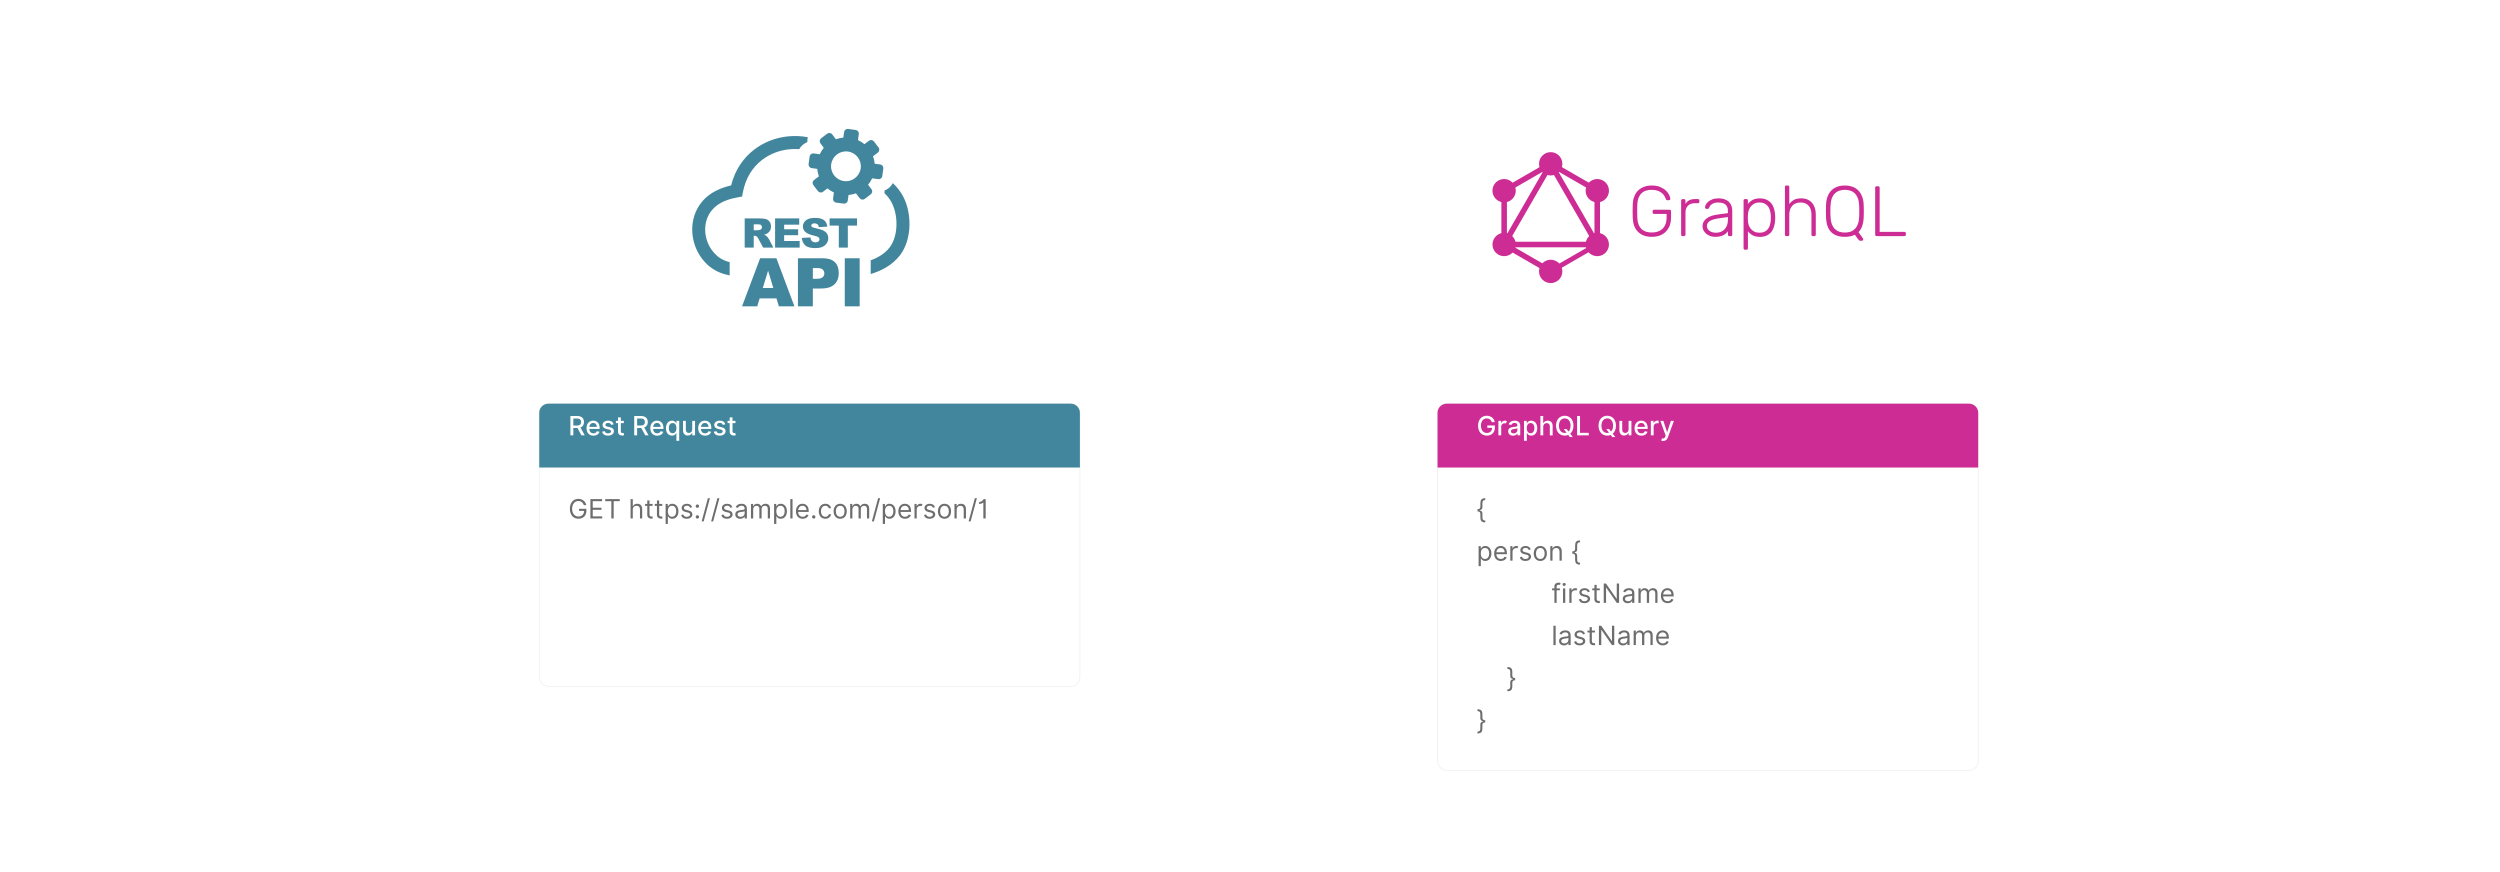 <?xml version="1.0" encoding="UTF-8"?>
<svg id="Layer_1" data-name="Layer 1" xmlns="http://www.w3.org/2000/svg" xmlns:xlink="http://www.w3.org/1999/xlink" viewBox="0 0 860 300">
  <defs>
    <filter id="drop-shadow-1" x="155.088" y="108.536" width="246.72" height="157.92" filterUnits="userSpaceOnUse">
      <feOffset dx="3" dy="3"/>
      <feGaussianBlur result="blur" stdDeviation="10"/>
      <feFlood flood-color="#636363" flood-opacity=".1"/>
      <feComposite in2="blur" operator="in"/>
      <feComposite in="SourceGraphic"/>
    </filter>
    <filter id="drop-shadow-2" x="182.504" y="135.868" width="185.98" height="21.957" filterUnits="userSpaceOnUse">
      <feOffset dx="3" dy="3"/>
      <feGaussianBlur result="blur-2" stdDeviation="10"/>
      <feFlood flood-color="#636363" flood-opacity=".1"/>
      <feComposite in2="blur-2" operator="in"/>
      <feComposite in="SourceGraphic"/>
    </filter>
    <filter id="drop-shadow-3" x="464.208" y="108.536" width="246.72" height="186.72" filterUnits="userSpaceOnUse">
      <feOffset dx="3" dy="3"/>
      <feGaussianBlur result="blur-3" stdDeviation="10"/>
      <feFlood flood-color="#636363" flood-opacity=".1"/>
      <feComposite in2="blur-3" operator="in"/>
      <feComposite in="SourceGraphic"/>
    </filter>
    <filter id="drop-shadow-4" x="491.517" y="135.868" width="185.98" height="21.957" filterUnits="userSpaceOnUse">
      <feOffset dx="3" dy="3"/>
      <feGaussianBlur result="blur-4" stdDeviation="10"/>
      <feFlood flood-color="#636363" flood-opacity=".1"/>
      <feComposite in2="blur-4" operator="in"/>
      <feComposite in="SourceGraphic"/>
    </filter>
  </defs>
  <rect y="0" width="860" height="300" fill="#fff"/>
  <g>
    <g>
      <rect x="182.504" y="135.868" width="185.98" height="97.244" rx="3.139" ry="3.139" fill="#fff" filter="url(#drop-shadow-1)" stroke="#ededed" stroke-miterlimit="10" stroke-width=".25"/>
      <path d="M185.643,135.868h179.702c1.732,0,3.139,1.407,3.139,3.139v18.818h-185.98v-18.818c0-1.732,1.407-3.139,3.139-3.139Z" fill="#42869d" filter="url(#drop-shadow-2)"/>
      <g>
        <path d="M196.222,143.106h2.372c1.544,0,2.305.861,2.305,2.086,0,.894-.406,1.573-1.222,1.876l1.476,2.694h-1.145l-1.352-2.519h-1.431v2.519h-1.004v-6.656ZM198.5,146.379c.979,0,1.388-.435,1.388-1.187,0-.754-.409-1.225-1.4-1.225h-1.262v2.411h1.274Z" fill="#fff"/>
        <path d="M201.759,147.299c0-1.534.917-2.594,2.308-2.594,1.131,0,2.21.705,2.21,2.51v.344h-3.549c.026.962.585,1.502,1.417,1.502.553,0,.976-.24,1.15-.712l.92.166c-.221.812-.991,1.349-2.08,1.349-1.472,0-2.376-1.014-2.376-2.564ZM205.324,146.831c-.003-.764-.497-1.323-1.251-1.323-.79,0-1.304.614-1.343,1.323h2.594Z" fill="#fff"/>
        <path d="M210.22,146.145c-.114-.335-.394-.67-.998-.67-.553,0-.969.273-.965.656-.004.338.233.523.783.653l.793.183c.916.211,1.364.646,1.364,1.352,0,.903-.835,1.544-2.041,1.544-1.121,0-1.855-.497-2.018-1.382l.939-.143c.117.491.491.741,1.073.741.637,0,1.05-.303,1.05-.69,0-.311-.225-.526-.705-.634l-.846-.185c-.935-.208-1.365-.68-1.365-1.389,0-.884.8-1.478,1.928-1.478,1.079,0,1.687.507,1.889,1.284l-.881.156Z" fill="#fff"/>
        <path d="M214.594,145.551h-1.023v2.746c0,.562.282.666.598.666.156,0,.276-.029.342-.042l.175.803c-.113.042-.321.101-.63.103-.768.017-1.46-.422-1.456-1.329v-2.947h-.731v-.78h.731v-1.196h.972v1.196h1.023v.78Z" fill="#fff"/>
        <path d="M218.169,143.106h2.372c1.544,0,2.305.861,2.305,2.086,0,.894-.406,1.573-1.222,1.876l1.476,2.694h-1.145l-1.352-2.519h-1.431v2.519h-1.004v-6.656ZM220.447,146.379c.979,0,1.388-.435,1.388-1.187,0-.754-.409-1.225-1.4-1.225h-1.262v2.411h1.274Z" fill="#fff"/>
        <path d="M223.707,147.299c0-1.534.917-2.594,2.308-2.594,1.131,0,2.21.705,2.21,2.51v.344h-3.549c.026.962.585,1.502,1.417,1.502.553,0,.976-.24,1.15-.712l.92.166c-.221.812-.991,1.349-2.08,1.349-1.472,0-2.376-1.014-2.376-2.564ZM227.273,146.831c-.003-.764-.497-1.323-1.251-1.323-.79,0-1.304.614-1.343,1.323h2.594Z" fill="#fff"/>
        <path d="M232.677,151.635v-2.649h-.059c-.175.318-.532.875-1.442.875-1.209,0-2.087-.969-2.087-2.584,0-1.619.891-2.571,2.097-2.571.926,0,1.261.565,1.433.874h.082v-.809h.948v6.864h-.972ZM231.394,145.531c-.881,0-1.323.744-1.323,1.735,0,1.001.455,1.765,1.323,1.765.835,0,1.303-.715,1.303-1.765,0-1.044-.455-1.735-1.303-1.735Z" fill="#fff"/>
        <path d="M238.117,144.77h.976v4.992h-.956v-.865h-.052c-.231.533-.741.93-1.492.93-.958,0-1.638-.644-1.638-1.882v-3.175h.972v3.059c0,.679.416,1.114,1.018,1.114.546,0,1.177-.403,1.173-1.251v-2.922Z" fill="#fff"/>
        <path d="M240.171,147.299c0-1.534.917-2.594,2.308-2.594,1.131,0,2.21.705,2.21,2.51v.344h-3.549c.026.962.585,1.502,1.417,1.502.553,0,.976-.24,1.15-.712l.92.166c-.221.812-.991,1.349-2.08,1.349-1.472,0-2.376-1.014-2.376-2.564ZM243.736,146.831c-.003-.764-.497-1.323-1.251-1.323-.79,0-1.304.614-1.343,1.323h2.594Z" fill="#fff"/>
        <path d="M248.632,146.145c-.114-.335-.394-.67-.998-.67-.553,0-.969.273-.965.656-.004.338.233.523.783.653l.793.183c.916.211,1.364.646,1.364,1.352,0,.903-.835,1.544-2.041,1.544-1.121,0-1.855-.497-2.018-1.382l.939-.143c.117.491.491.741,1.073.741.637,0,1.05-.303,1.05-.69,0-.311-.225-.526-.705-.634l-.846-.185c-.935-.208-1.365-.68-1.365-1.389,0-.884.8-1.478,1.928-1.478,1.079,0,1.687.507,1.889,1.284l-.881.156Z" fill="#fff"/>
        <path d="M253.006,145.551h-1.023v2.746c0,.562.282.666.598.666.156,0,.276-.029.342-.042l.175.803c-.113.042-.321.101-.63.103-.768.017-1.46-.422-1.456-1.329v-2.947h-.731v-.78h.731v-1.196h.972v1.196h1.023v.78Z" fill="#fff"/>
      </g>
      <g>
        <path d="M198.948,172.357c-1.183,0-2.132.936-2.132,2.665,0,1.73.949,2.665,2.184,2.665,1.128,0,1.915-.754,1.938-1.95h-1.755v-.715h2.535v.715c0,1.648-1.132,2.704-2.718,2.704-1.768,0-2.964-1.312-2.964-3.419s1.206-3.419,2.912-3.419c1.404,0,2.483.884,2.731,2.171h-.832c-.283-.874-.936-1.417-1.898-1.417Z" fill="#6d6d6d"/>
        <path d="M203.095,171.694h4.018v.715h-3.211v2.25h3.003v.715h-3.003v2.262h3.263v.715h-4.069v-6.656Z" fill="#6d6d6d"/>
        <path d="M208.205,171.694h4.992v.715h-2.094v5.941h-.806v-5.941h-2.093v-.715Z" fill="#6d6d6d"/>
        <path d="M217.681,178.351h-.767v-6.656h.767v2.444h.065c.234-.517.683-.845,1.469-.845,1.02,0,1.703.601,1.703,1.885v3.172h-.767v-3.12c0-.793-.435-1.248-1.157-1.248-.758,0-1.313.494-1.313,1.365v3.003Z" fill="#6d6d6d"/>
        <path d="M224.493,174.009h-1.066v2.912c0,.65.325.754.663.754.169,0,.273-.026.338-.039l.156.69c-.103.039-.286.091-.572.091-.649,0-1.352-.416-1.352-1.287v-3.12h-.754v-.65h.754v-1.195h.767v1.195h1.066v.65Z" fill="#6d6d6d"/>
        <path d="M227.821,174.009h-1.066v2.912c0,.65.325.754.663.754.169,0,.273-.026.338-.039l.156.69c-.103.039-.286.091-.572.091-.649,0-1.352-.416-1.352-1.287v-3.12h-.754v-.65h.754v-1.195h.767v1.195h1.066v.65Z" fill="#6d6d6d"/>
        <path d="M228.978,173.358h.741v.793h.091c.169-.26.468-.857,1.443-.857,1.261,0,2.132,1.001,2.132,2.574,0,1.586-.871,2.587-2.119,2.587-.962,0-1.287-.599-1.456-.871h-.065v2.639h-.767v-6.864ZM231.162,177.766c.963,0,1.456-.845,1.456-1.911,0-1.053-.48-1.872-1.456-1.872-.935,0-1.43.754-1.43,1.872,0,1.131.507,1.911,1.43,1.911Z" fill="#6d6d6d"/>
        <path d="M237.402,174.672c-.133-.345-.409-.715-1.079-.715-.61,0-1.065.311-1.065.74,0,.384.267.582.857.729l.741.182c.891.218,1.326.657,1.326,1.353,0,.861-.79,1.495-1.95,1.495-1.02,0-1.719-.452-1.897-1.3l.728-.183c.137.536.53.807,1.157.807.715,0,1.17-.352,1.17-.78,0-.345-.237-.585-.741-.702l-.832-.195c-.916-.214-1.326-.676-1.326-1.365,0-.845.78-1.442,1.833-1.442.988,0,1.528.475,1.769,1.183l-.69.195Z" fill="#6d6d6d"/>
        <path d="M239.314,174.112c0-.321.264-.585.585-.585.322,0,.585.264.585.585,0,.322-.263.585-.585.585-.321,0-.585-.263-.585-.585ZM239.314,177.817c0-.321.264-.585.585-.585.322,0,.585.264.585.585,0,.322-.263.586-.585.586-.321,0-.585-.264-.585-.586Z" fill="#6d6d6d"/>
        <path d="M242.069,179.352h-.702l2.146-7.969h.701l-2.144,7.969Z" fill="#6d6d6d"/>
        <path d="M245.333,179.352h-.702l2.146-7.969h.701l-2.144,7.969Z" fill="#6d6d6d"/>
        <path d="M251.234,174.672c-.133-.345-.409-.715-1.079-.715-.61,0-1.065.311-1.065.74,0,.384.267.582.857.729l.741.182c.891.218,1.326.657,1.326,1.353,0,.861-.79,1.495-1.95,1.495-1.02,0-1.719-.452-1.897-1.3l.728-.183c.137.536.53.807,1.157.807.715,0,1.17-.352,1.17-.78,0-.345-.237-.585-.741-.702l-.832-.195c-.916-.214-1.326-.676-1.326-1.365,0-.845.78-1.442,1.833-1.442.988,0,1.528.475,1.769,1.183l-.69.195Z" fill="#6d6d6d"/>
        <path d="M252.938,176.934c0-1.144,1.011-1.349,1.938-1.469.91-.117,1.287-.085,1.287-.455v-.026c0-.64-.348-1.014-1.054-1.014-.731,0-1.131.39-1.3.754l-.728-.26c.39-.91,1.248-1.17,2.002-1.17.637,0,1.846.182,1.846,1.768v3.289h-.767v-.676h-.039c-.156.325-.611.793-1.482.793-.949,0-1.703-.559-1.703-1.534ZM256.162,176.544v-.702c-.13.156-1.001.247-1.326.286-.598.078-1.131.26-1.131.845,0,.533.441.807,1.053.807.91,0,1.404-.611,1.404-1.235Z" fill="#6d6d6d"/>
        <path d="M258.333,173.358h.741v.78h.065c.208-.533.69-.845,1.339-.845.657,0,1.093.311,1.34.845h.052c.257-.517.78-.845,1.495-.845.891,0,1.52.542,1.52,1.716v3.341h-.767v-3.341c0-.738-.468-1.027-1.014-1.027-.702,0-1.105.475-1.105,1.118v3.25h-.78v-3.419c0-.568-.406-.949-.988-.949-.598,0-1.131.517-1.131,1.248v3.12h-.767v-4.992Z" fill="#6d6d6d"/>
        <path d="M266.289,173.358h.741v.793h.091c.169-.26.468-.857,1.443-.857,1.261,0,2.132,1.001,2.132,2.574,0,1.586-.871,2.587-2.119,2.587-.962,0-1.287-.599-1.456-.871h-.065v2.639h-.767v-6.864ZM268.473,177.766c.963,0,1.456-.845,1.456-1.911,0-1.053-.48-1.872-1.456-1.872-.935,0-1.43.754-1.43,1.872,0,1.131.507,1.911,1.43,1.911Z" fill="#6d6d6d"/>
        <path d="M272.633,178.351h-.767v-6.656h.767v6.656Z" fill="#6d6d6d"/>
        <path d="M273.803,175.894c0-1.534.897-2.6,2.249-2.6,1.04,0,2.146.637,2.146,2.496v.325h-3.624c.036,1.068.656,1.65,1.557,1.65.602,0,1.054-.26,1.248-.78l.741.208c-.234.755-.975,1.262-1.989,1.262-1.442,0-2.327-1.027-2.327-2.562ZM277.417,175.452c0-.846-.533-1.47-1.365-1.47-.877,0-1.427.692-1.478,1.47h2.844Z" fill="#6d6d6d"/>
        <path d="M279.341,177.817c0-.321.264-.585.585-.585.322,0,.585.264.585.585,0,.322-.263.586-.585.586-.321,0-.585-.264-.585-.586Z" fill="#6d6d6d"/>
        <path d="M281.654,175.881c0-1.522.897-2.587,2.249-2.587,1.054,0,1.847.624,1.977,1.56h-.768c-.116-.455-.519-.871-1.195-.871-.897,0-1.495.741-1.495,1.872,0,1.157.585,1.911,1.495,1.911.598,0,1.053-.325,1.195-.871h.768c-.13.885-.858,1.56-1.963,1.56-1.404,0-2.263-1.079-2.263-2.574Z" fill="#6d6d6d"/>
        <path d="M286.764,175.881c0-1.56.91-2.587,2.263-2.587,1.352,0,2.262,1.026,2.262,2.587,0,1.547-.91,2.574-2.262,2.574-1.353,0-2.263-1.027-2.263-2.574ZM290.522,175.881c0-1.001-.469-1.898-1.495-1.898-1.027,0-1.495.897-1.495,1.898s.468,1.885,1.495,1.885c1.026,0,1.495-.884,1.495-1.885Z" fill="#6d6d6d"/>
        <path d="M292.458,173.358h.741v.78h.065c.208-.533.69-.845,1.339-.845.657,0,1.093.311,1.34.845h.052c.257-.517.78-.845,1.495-.845.891,0,1.52.542,1.52,1.716v3.341h-.767v-3.341c0-.738-.468-1.027-1.014-1.027-.702,0-1.105.475-1.105,1.118v3.25h-.78v-3.419c0-.568-.406-.949-.988-.949-.598,0-1.131.517-1.131,1.248v3.12h-.767v-4.992Z" fill="#6d6d6d"/>
        <path d="M300.622,179.352h-.702l2.146-7.969h.701l-2.144,7.969Z" fill="#6d6d6d"/>
        <path d="M303.677,173.358h.741v.793h.091c.169-.26.468-.857,1.443-.857,1.261,0,2.132,1.001,2.132,2.574,0,1.586-.871,2.587-2.119,2.587-.962,0-1.287-.599-1.456-.871h-.065v2.639h-.767v-6.864ZM305.86,177.766c.962,0,1.456-.845,1.456-1.911,0-1.053-.48-1.872-1.456-1.872-.935,0-1.43.754-1.43,1.872,0,1.131.507,1.911,1.43,1.911Z" fill="#6d6d6d"/>
        <path d="M309.019,175.894c0-1.534.897-2.6,2.249-2.6,1.04,0,2.146.637,2.146,2.496v.325h-3.624c.036,1.068.656,1.65,1.557,1.65.602,0,1.054-.26,1.248-.78l.741.208c-.234.755-.975,1.262-1.989,1.262-1.442,0-2.327-1.027-2.327-2.562ZM312.634,175.452c0-.846-.533-1.47-1.365-1.47-.877,0-1.427.692-1.478,1.47h2.844Z" fill="#6d6d6d"/>
        <path d="M314.584,173.358h.741v.754h.052c.179-.493.695-.832,1.3-.832.276,0,.481.072.638.183l-.261.649c-.107-.055-.25-.091-.441-.091-.729,0-1.262.497-1.262,1.17v3.159h-.767v-4.992Z" fill="#6d6d6d"/>
        <path d="M320.94,174.672c-.133-.345-.409-.715-1.079-.715-.61,0-1.065.311-1.065.74,0,.384.267.582.857.729l.741.182c.891.218,1.326.657,1.326,1.353,0,.861-.79,1.495-1.95,1.495-1.02,0-1.719-.452-1.897-1.3l.728-.183c.137.536.53.807,1.157.807.715,0,1.17-.352,1.17-.78,0-.345-.237-.585-.741-.702l-.832-.195c-.916-.214-1.326-.676-1.326-1.365,0-.845.78-1.442,1.833-1.442.988,0,1.528.475,1.769,1.183l-.69.195Z" fill="#6d6d6d"/>
        <path d="M322.644,175.881c0-1.56.91-2.587,2.263-2.587,1.352,0,2.262,1.026,2.262,2.587,0,1.547-.91,2.574-2.262,2.574-1.353,0-2.263-1.027-2.263-2.574ZM326.401,175.881c0-1.001-.469-1.898-1.495-1.898-1.027,0-1.495.897-1.495,1.898s.468,1.885,1.495,1.885c1.026,0,1.495-.884,1.495-1.885Z" fill="#6d6d6d"/>
        <path d="M329.104,178.351h-.767v-4.992h.741v.78h.065c.234-.507.702-.845,1.456-.845,1.011,0,1.69.61,1.69,1.885v3.172h-.768v-3.12c0-.783-.432-1.248-1.144-1.248-.734,0-1.274.494-1.274,1.365v3.003Z" fill="#6d6d6d"/>
        <path d="M333.902,179.352h-.702l2.146-7.969h.701l-2.144,7.969Z" fill="#6d6d6d"/>
        <path d="M339.076,178.351h-.807v-5.486h-.052c-.094.183-.64.494-1.404.494v-.676c1.027,0,1.505-.92,1.548-.988h.715v6.656Z" fill="#6d6d6d"/>
      </g>
    </g>
    <g>
      <rect x="491.517" y="135.868" width="185.98" height="126.173" rx="3.139" ry="3.139" fill="#fff" filter="url(#drop-shadow-3)" stroke="#ededed" stroke-miterlimit="10" stroke-width=".25"/>
      <path d="M494.656,135.868h179.702c1.732,0,3.139,1.407,3.139,3.139v18.818h-185.98v-18.818c0-1.732,1.407-3.139,3.139-3.139Z" fill="#ce2c95" filter="url(#drop-shadow-4)"/>
      <g>
        <path d="M511.44,143.932c-1.128,0-1.989.888-1.989,2.499,0,1.619.855,2.506,2.028,2.506,1.065,0,1.774-.679,1.797-1.751h-1.645v-.829h2.616v.757c0,1.681-1.153,2.74-2.769,2.74-1.804,0-3.026-1.31-3.026-3.416,0-2.126,1.258-3.422,2.981-3.422,1.437,0,2.545.896,2.769,2.193h-1.03c-.251-.79-.849-1.277-1.732-1.277Z" fill="#fff"/>
        <path d="M515.443,144.77h.94v.793h.052c.182-.536.676-.868,1.268-.868.273,0,.487.071.653.183l-.312.812c-.116-.059-.263-.098-.451-.098-.673,0-1.177.471-1.177,1.121v3.049h-.972v-4.992Z" fill="#fff"/>
        <path d="M518.81,148.352c0-1.134.969-1.381,1.915-1.491.896-.104,1.261-.098,1.261-.452v-.022c0-.565-.322-.894-.949-.894-.653,0-1.018.341-1.16.695l-.913-.208c.325-.91,1.157-1.274,2.061-1.274.793,0,1.937.289,1.937,1.742v3.315h-.948v-.683h-.039c-.185.374-.65.793-1.476.793-.949,0-1.688-.54-1.688-1.522ZM521.988,147.962v-.644c-.14.14-.887.225-1.202.267-.562.074-1.024.26-1.024.78,0,.48.397.728.946.728.81,0,1.28-.539,1.28-1.131Z" fill="#fff"/>
        <path d="M524.254,144.77h.949v.809h.081c.172-.309.507-.874,1.434-.874,1.205,0,2.096.952,2.096,2.571,0,1.615-.877,2.584-2.086,2.584-.91,0-1.268-.557-1.443-.875h-.059v2.649h-.972v-6.864ZM526.51,149.031c.867,0,1.322-.764,1.322-1.765,0-.991-.441-1.735-1.322-1.735-.849,0-1.304.691-1.304,1.735,0,1.05.468,1.765,1.304,1.765Z" fill="#fff"/>
        <path d="M530.874,149.763h-.972v-6.656h.959v2.477h.061c.234-.54.702-.878,1.478-.878,1.027,0,1.71.638,1.71,1.882v3.176h-.972v-3.059c0-.731-.4-1.157-1.069-1.157-.692,0-1.196.455-1.196,1.252v2.964Z" fill="#fff"/>
        <path d="M540.159,149.19l.897,1.17h-1.027l-.568-.737c-.357.152-.758.231-1.187.231-1.73,0-3-1.294-3-3.419,0-2.129,1.27-3.419,3-3.419,1.723,0,2.997,1.29,2.997,3.419,0,1.225-.423,2.174-1.112,2.756ZM538.925,147.605l.64.835c.442-.416.712-1.095.712-2.005,0-1.622-.857-2.503-2.002-2.503-1.147,0-2.002.881-2.002,2.503,0,1.621.855,2.502,2.002,2.502.215,0,.419-.029.607-.091l-.945-1.241h.988Z" fill="#fff"/>
        <path d="M542.523,143.106h1.004v5.791h3.017v.865h-4.021v-6.656Z" fill="#fff"/>
        <path d="M554.781,149.19l.897,1.17h-1.027l-.568-.737c-.357.152-.758.231-1.187.231-1.73,0-3-1.294-3-3.419,0-2.129,1.27-3.419,3-3.419,1.723,0,2.997,1.29,2.997,3.419,0,1.225-.423,2.174-1.112,2.756ZM553.547,147.605l.64.835c.442-.416.712-1.095.712-2.005,0-1.622-.857-2.503-2.002-2.503-1.147,0-2.002.881-2.002,2.503,0,1.621.855,2.502,2.002,2.502.215,0,.419-.029.607-.091l-.945-1.241h.988Z" fill="#fff"/>
        <path d="M560.229,144.77h.976v4.992h-.956v-.865h-.052c-.231.533-.741.93-1.492.93-.958,0-1.638-.644-1.638-1.882v-3.175h.972v3.059c0,.679.416,1.114,1.018,1.114.546,0,1.177-.403,1.173-1.251v-2.922Z" fill="#fff"/>
        <path d="M562.282,147.299c0-1.534.917-2.594,2.308-2.594,1.131,0,2.21.705,2.21,2.51v.344h-3.549c.026.962.585,1.502,1.417,1.502.553,0,.976-.24,1.15-.712l.92.166c-.221.812-.991,1.349-2.08,1.349-1.472,0-2.376-1.014-2.376-2.564ZM565.848,146.831c-.003-.764-.497-1.323-1.251-1.323-.79,0-1.304.614-1.343,1.323h2.594Z" fill="#fff"/>
        <path d="M567.882,144.77h.94v.793h.052c.182-.536.683-.868,1.268-.868.123,0,.315.01.413.023v.929c-.078-.022-.306-.059-.508-.059-.689,0-1.192.472-1.192,1.125v3.049h-.972v-4.992Z" fill="#fff"/>
        <path d="M571.483,151.589l.233-.806c.537.143.885.088,1.128-.562l.144-.394-1.827-5.057h1.04l1.265,3.874h.052l1.265-3.874h1.043l-2.08,5.72c-.282.777-.806,1.213-1.612,1.213-.302,0-.546-.065-.649-.114Z" fill="#fff"/>
      </g>
      <g>
        <path d="M509.249,177.961v-1.04c0-.712-.251-.988-.976-.988v-.78c.725,0,.976-.276.976-.987v-1.04c0-1.196.416-1.742,1.69-1.742v.637c-.754,0-.988.345-.988,1.105v1.3c0,.529-.165.923-.909,1.069v.098c.744.145.909.539.909,1.069v1.3c0,.761.234,1.105.988,1.105v.638c-1.273,0-1.69-.546-1.69-1.742Z" fill="#6d6d6d"/>
        <path d="M508.638,187.879h.741v.793h.091c.169-.26.468-.857,1.443-.857,1.261,0,2.132,1.001,2.132,2.574,0,1.586-.871,2.587-2.119,2.587-.962,0-1.287-.599-1.456-.871h-.065v2.639h-.767v-6.864ZM510.821,192.286c.962,0,1.456-.845,1.456-1.911,0-1.053-.48-1.872-1.456-1.872-.935,0-1.43.754-1.43,1.872,0,1.131.507,1.911,1.43,1.911Z" fill="#6d6d6d"/>
        <path d="M513.981,190.414c0-1.534.897-2.6,2.249-2.6,1.04,0,2.146.637,2.146,2.496v.325h-3.624c.036,1.068.656,1.65,1.557,1.65.602,0,1.054-.26,1.248-.78l.741.208c-.234.755-.975,1.262-1.989,1.262-1.442,0-2.327-1.027-2.327-2.562ZM517.595,189.973c0-.846-.533-1.47-1.365-1.47-.877,0-1.427.692-1.478,1.47h2.844Z" fill="#6d6d6d"/>
        <path d="M519.545,187.879h.741v.754h.052c.179-.493.695-.832,1.3-.832.276,0,.481.072.638.183l-.261.649c-.107-.055-.25-.091-.441-.091-.729,0-1.262.497-1.262,1.17v3.159h-.767v-4.992Z" fill="#6d6d6d"/>
        <path d="M525.901,189.192c-.133-.345-.409-.715-1.079-.715-.61,0-1.065.311-1.065.74,0,.384.267.582.857.729l.741.182c.891.218,1.326.657,1.326,1.353,0,.861-.79,1.495-1.95,1.495-1.02,0-1.719-.452-1.897-1.3l.728-.183c.137.536.53.807,1.157.807.715,0,1.17-.352,1.17-.78,0-.345-.237-.585-.741-.702l-.832-.195c-.916-.214-1.326-.676-1.326-1.365,0-.845.78-1.442,1.833-1.442.988,0,1.528.475,1.769,1.183l-.69.195Z" fill="#6d6d6d"/>
        <path d="M527.605,190.401c0-1.56.91-2.587,2.263-2.587,1.352,0,2.262,1.026,2.262,2.587,0,1.547-.91,2.574-2.262,2.574-1.353,0-2.263-1.027-2.263-2.574ZM531.362,190.401c0-1.001-.469-1.898-1.495-1.898-1.027,0-1.495.897-1.495,1.898s.468,1.885,1.495,1.885c1.026,0,1.495-.884,1.495-1.885Z" fill="#6d6d6d"/>
        <path d="M534.065,192.871h-.767v-4.992h.741v.78h.065c.234-.507.702-.845,1.456-.845,1.011,0,1.69.61,1.69,1.885v3.172h-.768v-3.12c0-.783-.432-1.248-1.144-1.248-.734,0-1.274.494-1.274,1.365v3.003Z" fill="#6d6d6d"/>
        <path d="M541.84,192.481v-1.04c0-.712-.251-.988-.976-.988v-.78c.725,0,.976-.276.976-.987v-1.04c0-1.196.416-1.742,1.69-1.742v.637c-.754,0-.988.345-.988,1.105v1.3c0,.529-.165.923-.909,1.069v.098c.744.145.909.539.909,1.069v1.3c0,.761.234,1.105.988,1.105v.638c-1.273,0-1.69-.546-1.69-1.742Z" fill="#6d6d6d"/>
        <path d="M536.601,203.049h-1.118v4.343h-.767v-4.343h-.806v-.649h.806v-.69c0-.857.69-1.287,1.404-1.287.377,0,.61.078.728.13l-.221.663c-.078-.025-.208-.078-.429-.078-.508,0-.716.261-.716.755v.507h1.118v.649Z" fill="#6d6d6d"/>
        <path d="M537.523,201.047c0-.286.247-.519.546-.519s.546.233.546.519-.247.52-.546.52-.546-.234-.546-.52ZM537.68,202.399h.767v4.992h-.767v-4.992Z" fill="#6d6d6d"/>
        <path d="M539.851,202.399h.741v.754h.052c.179-.494.695-.832,1.3-.832.276,0,.481.071.637.182l-.26.65c-.107-.056-.25-.091-.441-.091-.729,0-1.262.497-1.262,1.17v3.159h-.767v-4.992Z" fill="#6d6d6d"/>
        <path d="M546.208,203.712c-.133-.344-.409-.715-1.079-.715-.61,0-1.065.312-1.065.741,0,.384.267.582.857.728l.741.183c.891.218,1.326.656,1.326,1.352,0,.861-.79,1.495-1.95,1.495-1.02,0-1.719-.451-1.897-1.3l.728-.182c.137.536.53.806,1.157.806.715,0,1.17-.351,1.17-.78,0-.345-.237-.585-.741-.702l-.832-.194c-.916-.215-1.326-.677-1.326-1.365,0-.845.78-1.443,1.833-1.443.988,0,1.528.475,1.769,1.184l-.69.194Z" fill="#6d6d6d"/>
        <path d="M550.315,203.049h-1.066v2.912c0,.65.325.755.663.755.169,0,.273-.026.338-.039l.156.689c-.103.039-.286.091-.572.091-.649,0-1.352-.416-1.352-1.287v-3.12h-.754v-.649h.754v-1.196h.767v1.196h1.066v.649Z" fill="#6d6d6d"/>
        <path d="M556.959,207.392h-.779l-3.628-5.227h-.065v5.227h-.807v-6.656h.78l3.641,5.239h.065v-5.239h.793v6.656Z" fill="#6d6d6d"/>
        <path d="M558.232,205.975c0-1.145,1.011-1.349,1.938-1.47.91-.116,1.287-.084,1.287-.455v-.025c0-.641-.348-1.015-1.054-1.015-.731,0-1.131.391-1.3.755l-.728-.261c.39-.91,1.248-1.17,2.002-1.17.637,0,1.846.183,1.846,1.769v3.289h-.767v-.676h-.039c-.156.324-.611.793-1.482.793-.949,0-1.703-.56-1.703-1.534ZM561.457,205.584v-.702c-.13.156-1.001.247-1.326.286-.598.078-1.131.261-1.131.846,0,.532.441.806,1.053.806.91,0,1.404-.611,1.404-1.235Z" fill="#6d6d6d"/>
        <path d="M563.628,202.399h.741v.78h.065c.208-.533.69-.846,1.339-.846.657,0,1.093.312,1.34.846h.052c.257-.518.78-.846,1.495-.846.891,0,1.52.543,1.52,1.716v3.342h-.767v-3.342c0-.737-.468-1.026-1.014-1.026-.702,0-1.105.475-1.105,1.118v3.25h-.78v-3.419c0-.569-.406-.949-.988-.949-.598,0-1.131.517-1.131,1.248v3.12h-.767v-4.992Z" fill="#6d6d6d"/>
        <path d="M571.35,204.935c0-1.534.897-2.601,2.249-2.601,1.04,0,2.146.638,2.146,2.496v.325h-3.624c.036,1.069.656,1.651,1.557,1.651.602,0,1.054-.261,1.248-.78l.741.208c-.234.754-.975,1.261-1.989,1.261-1.442,0-2.327-1.026-2.327-2.561ZM574.964,204.492c0-.845-.533-1.469-1.365-1.469-.877,0-1.427.692-1.478,1.469h2.844Z" fill="#6d6d6d"/>
        <path d="M535.144,221.912h-.767v-6.656h.767v6.656Z" fill="#6d6d6d"/>
        <path d="M536.314,220.495c0-1.145,1.011-1.349,1.938-1.47.91-.116,1.287-.084,1.287-.455v-.025c0-.641-.348-1.015-1.054-1.015-.731,0-1.131.391-1.3.755l-.728-.261c.39-.91,1.248-1.17,2.002-1.17.637,0,1.846.183,1.846,1.769v3.289h-.767v-.676h-.039c-.156.324-.611.793-1.482.793-.949,0-1.703-.56-1.703-1.534ZM539.539,220.105v-.702c-.13.156-1.001.247-1.326.286-.598.078-1.131.261-1.131.846,0,.532.441.806,1.053.806.91,0,1.404-.611,1.404-1.235Z" fill="#6d6d6d"/>
        <path d="M544.557,218.232c-.133-.344-.409-.715-1.079-.715-.61,0-1.065.312-1.065.741,0,.384.267.582.857.728l.741.183c.891.218,1.326.656,1.326,1.352,0,.861-.79,1.495-1.95,1.495-1.02,0-1.719-.451-1.897-1.3l.728-.182c.137.536.53.806,1.157.806.715,0,1.17-.351,1.17-.78,0-.345-.237-.585-.741-.702l-.832-.194c-.916-.215-1.326-.677-1.326-1.365,0-.845.78-1.443,1.833-1.443.988,0,1.528.475,1.769,1.184l-.69.194Z" fill="#6d6d6d"/>
        <path d="M548.665,217.569h-1.066v2.912c0,.65.325.755.663.755.169,0,.273-.026.338-.039l.156.689c-.103.039-.286.091-.572.091-.649,0-1.352-.416-1.352-1.287v-3.12h-.754v-.649h.754v-1.196h.767v1.196h1.066v.649Z" fill="#6d6d6d"/>
        <path d="M555.308,221.912h-.78l-3.627-5.227h-.065v5.227h-.807v-6.656h.78l3.641,5.239h.065v-5.239h.793v6.656Z" fill="#6d6d6d"/>
        <path d="M556.582,220.495c0-1.145,1.011-1.349,1.938-1.47.91-.116,1.287-.084,1.287-.455v-.025c0-.641-.348-1.015-1.054-1.015-.731,0-1.131.391-1.3.755l-.728-.261c.39-.91,1.248-1.17,2.002-1.17.637,0,1.846.183,1.846,1.769v3.289h-.767v-.676h-.039c-.156.324-.611.793-1.482.793-.949,0-1.703-.56-1.703-1.534ZM559.807,220.105v-.702c-.13.156-1.001.247-1.326.286-.598.078-1.131.261-1.131.846,0,.532.441.806,1.053.806.91,0,1.404-.611,1.404-1.235Z" fill="#6d6d6d"/>
        <path d="M561.977,216.92h.741v.78h.065c.208-.533.69-.846,1.339-.846.657,0,1.093.312,1.34.846h.052c.257-.518.78-.846,1.495-.846.891,0,1.52.543,1.52,1.716v3.342h-.767v-3.342c0-.737-.468-1.026-1.014-1.026-.702,0-1.105.475-1.105,1.118v3.25h-.78v-3.419c0-.569-.406-.949-.988-.949-.598,0-1.131.517-1.131,1.248v3.12h-.767v-4.992Z" fill="#6d6d6d"/>
        <path d="M569.698,219.455c0-1.534.897-2.601,2.249-2.601,1.04,0,2.146.638,2.146,2.496v.325h-3.624c.036,1.069.656,1.651,1.557,1.651.602,0,1.053-.261,1.248-.78l.741.208c-.234.754-.975,1.261-1.989,1.261-1.443,0-2.327-1.026-2.327-2.561ZM573.312,219.013c0-.845-.533-1.469-1.365-1.469-.877,0-1.427.692-1.478,1.469h2.844Z" fill="#6d6d6d"/>
        <path d="M520.233,231.206v1.04c0,.711.25.987.976.987v.78c-.726,0-.976.276-.976.988v1.04c0,1.196-.416,1.742-1.69,1.742v-.638c.755,0,.988-.344.988-1.105v-1.3c0-.53.166-.924.91-1.069v-.098c-.744-.146-.91-.54-.91-1.069v-1.3c0-.761-.233-1.105-.988-1.105v-.637c1.274,0,1.69.546,1.69,1.742Z" fill="#6d6d6d"/>
        <path d="M509.938,245.727v1.04c0,.711.25.987.976.987v.78c-.726,0-.976.276-.976.988v1.04c0,1.196-.416,1.742-1.69,1.742v-.638c.754,0,.987-.344.987-1.105v-1.3c0-.53.166-.924.91-1.069v-.098c-.744-.146-.91-.54-.91-1.069v-1.3c0-.761-.233-1.105-.987-1.105v-.637c1.273,0,1.69.546,1.69,1.742Z" fill="#6d6d6d"/>
      </g>
    </g>
    <path d="M300.65,48.667l1.575,2.074c.414.547.31,1.332-.237,1.746l-1.673,1.271c.304.809.499,1.673.578,2.555l1.904.262c.681.091,1.156.724,1.065,1.405l-.353,2.585c-.091.681-.724,1.162-1.405,1.065l-2.08-.286c-.371.809-.846,1.551-1.405,2.214l1.168,1.533c.414.547.304,1.332-.243,1.746l-2.074,1.575c-.547.414-1.332.304-1.746-.237l-1.271-1.673c-.815.304-1.673.499-2.561.578l-.262,1.904c-.091.681-.724,1.156-1.405,1.065l-2.585-.353c-.681-.091-1.156-.724-1.065-1.405l.286-2.08c-.803-.371-1.551-.846-2.214-1.399l-1.533,1.162c-.547.414-1.332.31-1.746-.237l-1.575-2.074c-.414-.547-.31-1.332.237-1.746l1.673-1.271c-.304-.815-.499-1.673-.578-2.555l-1.904-.262c-.681-.091-1.162-.724-1.065-1.405l.353-2.585c.097-.681.724-1.156,1.405-1.065l2.08.286c.371-.803.846-1.551,1.399-2.214l-1.162-1.533c-.414-.541-.31-1.326.237-1.74l2.074-1.575c.547-.414,1.332-.31,1.746.237l1.271,1.673c.809-.304,1.673-.499,2.555-.578l.262-1.904c.091-.681.724-1.162,1.405-1.071l2.585.353c.681.091,1.162.724,1.065,1.405l-.286,2.08c.809.371,1.551.846,2.22,1.405l1.533-1.162c.547-.42,1.332-.316,1.752.231h0ZM256.17,85.172v-10.037h5.171c.961,0,1.691.079,2.196.249.505.164.919.468,1.223.912.31.45.468.992.468,1.63,0,.554-.122,1.04-.359,1.442-.237.408-.566.736-.979.986-.262.158-.627.292-1.089.395.371.128.639.243.803.371.116.085.28.262.493.529.213.268.359.481.432.627l1.509,2.902h-3.504l-1.655-3.06c-.213-.395-.395-.657-.56-.773-.225-.152-.481-.231-.76-.231h-.274v4.064h-3.115v-.006ZM267.108,102.649h-5.791l-.833,2.725h-5.219l6.223-16.54h5.596l6.199,16.54h-5.353l-.821-2.725h0ZM266.025,99.066l-1.807-5.949-1.813,5.949h3.619ZM274.486,88.834h8.504c1.855,0,3.242.438,4.161,1.32.919.882,1.381,2.141,1.381,3.765,0,1.673-.505,2.981-1.509,3.924-1.004.943-2.543,1.411-4.605,1.411h-2.804v6.12h-5.128v-16.54h0ZM279.615,95.903h1.259c.992,0,1.691-.17,2.093-.517.402-.341.602-.785.602-1.314,0-.517-.176-.961-.523-1.32s-1.004-.541-1.965-.541h-1.466v3.692h0ZM290.601,88.834h5.128v16.54h-5.128v-16.54h0ZM259.285,79.21h1.308c.14,0,.414-.049.821-.14.207-.043.377-.146.505-.316.134-.17.195-.365.195-.584,0-.322-.103-.578-.31-.748-.207-.176-.59-.262-1.156-.262h-1.363v2.05h0ZM266.633,75.135h8.303v2.141h-5.189v1.6h4.812v2.044h-4.812v1.977h5.341v2.269h-8.456v-10.031h0ZM275.825,81.85l2.944-.182c.061.481.195.84.389,1.089.322.402.779.608,1.369.608.438,0,.785-.103,1.022-.31s.359-.45.359-.724c0-.262-.116-.493-.341-.7-.225-.207-.754-.395-1.588-.584-1.357-.304-2.324-.712-2.908-1.217s-.876-1.15-.876-1.934c0-.517.152-1.004.45-1.46s.748-.821,1.351-1.083,1.423-.389,2.47-.389c1.284,0,2.257.237,2.932.718.669.481,1.071,1.235,1.198,2.281l-2.914.176c-.079-.456-.243-.791-.487-.992-.249-.207-.596-.31-1.028-.31-.359,0-.633.079-.815.231-.182.152-.274.341-.274.56,0,.158.079.298.225.432.146.128.487.256,1.034.371,1.357.292,2.33.59,2.914.888.584.298,1.016.669,1.278,1.113.268.438.402.937.402,1.484,0,.645-.176,1.235-.535,1.776-.353.541-.852.955-1.49,1.235-.639.28-1.442.42-2.415.42-1.703,0-2.889-.329-3.546-.986-.657-.669-1.028-1.502-1.119-2.512h0ZM285.381,75.135h9.435v2.482h-3.163v7.555h-3.102v-7.555h-3.169v-2.482h0ZM274.943,51.313c-1.113-.085-2.239-.073-3.352.036-3.425.329-6.752,1.575-9.502,3.711-3.182,2.464-5.596,6.15-6.527,11.035l-.292,1.527-1.521.268c-1.49.262-2.823.621-3.99,1.077-1.131.438-2.141.979-3.023,1.618-.706.511-1.314,1.083-1.831,1.703-1.6,1.916-2.342,4.319-2.324,6.752.018,2.47.821,4.964,2.305,7.014.554.76,1.192,1.46,1.922,2.068.742.614,1.575,1.125,2.512,1.509.529.219,1.095.402,1.685.547v4.556c-1.217-.219-2.336-.547-3.382-.979-1.381-.572-2.604-1.308-3.68-2.208-1.022-.852-1.916-1.819-2.677-2.871-2.026-2.798-3.121-6.217-3.145-9.623-.024-3.443,1.046-6.868,3.358-9.642.748-.9,1.63-1.728,2.64-2.458,1.174-.852,2.518-1.569,4.039-2.159,1.046-.408,2.166-.748,3.346-1.022,1.338-5.317,4.191-9.411,7.859-12.251,3.431-2.658,7.561-4.21,11.813-4.617,2.232-.213,4.495-.116,6.71.298-.049.201-.091.402-.116.608l-.006.036c-.043.347-.061.694-.043,1.046-.468.182-.906.432-1.302.736l-.018.012c-.59.444-1.089,1.016-1.46,1.673h0ZM307.128,62.993c.341.31.669.633.992.979.651.7,1.265,1.49,1.843,2.372,1.947,2.993,2.944,6.989,2.902,10.901-.043,3.838-1.077,7.659-3.194,10.469-1.381,1.831-3.151,3.328-5.274,4.514-1.454.815-3.09,1.49-4.873,2.038v-4.714c.961-.359,1.855-.76,2.677-1.217,1.6-.894,2.908-1.983,3.887-3.291,1.521-2.026,2.269-4.891,2.299-7.829.036-3.084-.718-6.181-2.184-8.431-.42-.651-.882-1.235-1.369-1.758-.189-.201-.377-.389-.572-.572.03-.304.043-.614.024-.925.468-.182.906-.432,1.302-.736l.018-.012c.627-.481,1.15-1.089,1.521-1.788h0ZM291.702,52.128c2.804.383,4.763,2.969,4.38,5.773-.383,2.804-2.969,4.769-5.773,4.386-2.804-.383-4.769-2.969-4.38-5.773.389-2.804,2.969-4.769,5.773-4.386h0Z" fill="#42869d" fill-rule="evenodd"/>
    <g>
      <path d="M568.231,65.292c-.734,0-1.404.098-2.01.293-.588.18-1.102.483-1.545.909-.425.408-.768.94-1.03,1.594-.245.653-.384,1.434-.417,2.341-.051,1.471-.051,2.943,0,4.414.033.915.172,1.695.417,2.341.262.654.605,1.193,1.03,1.619.441.408.956.711,1.545.909.606.18,1.276.27,2.01.27.722,0,1.391-.098,2.01-.293.619-.213,1.15-.522,1.594-.928.459-.425.82-.965,1.082-1.619.262-.654.392-1.422.392-2.305v-1.25h-4.272c-.36,0-.54-.184-.54-.551v-.344c0-.367.18-.551.54-.551h5.246c.367,0,.551.184.551.551v2.158c0,.982-.147,1.882-.441,2.699-.294.801-.727,1.497-1.3,2.087-.555.588-1.251,1.045-2.087,1.373-.826.31-1.758.465-2.795.465-1.063,0-1.995-.155-2.795-.465-.801-.327-1.48-.777-2.035-1.349-.54-.572-.957-1.25-1.25-2.035-.278-.801-.433-1.684-.465-2.649-.033-.734-.05-1.511-.05-2.33,0-.826.017-1.603.05-2.33.033-.964.196-1.839.49-2.624.294-.801.711-1.488,1.25-2.06.555-.572,1.234-1.013,2.035-1.325.801-.327,1.725-.49,2.77-.49,1.129,0,2.094.172,2.894.515.801.343,1.455.756,1.962,1.239.507.475.883.973,1.129,1.497.245.523.376.957.392,1.3.017.147-.025.269-.124.368-.098.083-.229.124-.392.124h-.54c-.147,0-.253-.032-.319-.096-.064-.083-.129-.213-.196-.392-.13-.367-.314-.734-.551-1.101-.23-.367-.539-.694-.928-.98-.392-.294-.858-.531-1.397-.712-.54-.18-1.178-.27-1.914-.27l.003-.014ZM579.807,70.17c.588-1.129,1.699-1.694,3.335-1.694h.909c.36,0,.54.18.54.54v.344c0,.36-.18.54-.54.54h-1.055c-.982,0-1.759.286-2.33.858-.572.572-.858,1.348-.858,2.33v7.6c0,.163-.057.294-.172.392-.098.098-.229.147-.392.147h-.392c-.36,0-.54-.18-.54-.54v-11.648c0-.163.049-.294.147-.392.098-.115.229-.172.392-.172h.392c.163,0,.294.057.392.172.115.098.172.229.172.392v1.129l-.001.001ZM594.953,81.235c-.36,0-.54-.18-.54-.54v-1.152c-.147.23-.343.459-.588.688-.23.23-.515.434-.858.613-.343.18-.756.327-1.239.441-.475.13-1.03.196-1.666.196-.588,0-1.152-.09-1.694-.27-.523-.196-.989-.457-1.397-.785-.392-.327-.711-.711-.956-1.152-.23-.441-.344-.922-.344-1.446,0-.555.115-1.054.344-1.497.245-.441.58-.825,1.005-1.152.425-.343.932-.621,1.52-.833.606-.23,1.268-.393,1.987-.49l3.874-.54v-.858c0-.883-.27-1.57-.81-2.06-.523-.49-1.365-.735-2.525-.735-.915,0-1.627.18-2.134.54-.49.343-.799.72-.928,1.129-.064.196-.146.335-.245.417-.083.064-.197.096-.344.096h-.344c-.147,0-.278-.049-.392-.147-.098-.115-.147-.245-.147-.392,0-.23.082-.515.245-.858.163-.343.425-.678.785-1.005.367-.327.841-.604,1.422-.833.572-.245,1.268-.368,2.087-.368.964,0,1.757.131,2.379.392.637.262,1.136.605,1.497,1.03.36.408.605.866.735,1.373.147.507.22,1.006.22,1.497v8.165c0,.36-.18.54-.54.54h-.417l.007-.003ZM590.318,80.058c.555,0,1.079-.09,1.57-.27.507-.196.948-.481,1.325-.858.367-.367.661-.841.881-1.422.213-.572.319-1.242.319-2.01v-.833l-3.163.441c-2.713.367-4.07,1.234-4.07,2.599,0,.408.09.76.27,1.055.196.294.441.539.735.735.294.196.629.342,1.005.441.367.083.744.124,1.129.124l-.001-.001ZM605.403,81.48c-1.03,0-1.872-.184-2.525-.551-.653-.367-1.185-.825-1.594-1.373v5.81c0,.36-.18.54-.54.54h-.417c-.36,0-.54-.18-.54-.54v-16.35c0-.36.18-.54.54-.54h.417c.36,0,.54.18.54.54v1.152c.408-.555.94-1.013,1.594-1.373.653-.367,1.495-.551,2.525-.551.948,0,1.749.172,2.403.515.67.327,1.21.768,1.619,1.325.408.54.702,1.161.881,1.864.196.687.31,1.39.344,2.109.017.245.025.515.025.81,0,.294-.008.564-.025.81-.033.722-.148,1.433-.344,2.134-.18.687-.474,1.308-.881,1.864-.408.54-.948.981-1.619,1.325-.654.327-1.454.49-2.403.49v-.011ZM601.284,73.976c-.017.245-.025.564-.025.956s.008.711.025.956c.017.49.098.989.245,1.497.163.49.408.932.735,1.325.327.392.74.719,1.239.98.49.245,1.079.368,1.765.368.722,0,1.318-.122,1.79-.368.49-.245.883-.572,1.177-.98.31-.425.531-.907.661-1.446.147-.555.237-1.128.27-1.717.017-.459.017-.916,0-1.373-.033-.588-.123-1.152-.27-1.694-.13-.54-.351-1.014-.661-1.422-.294-.425-.686-.76-1.177-1.005-.475-.262-1.071-.392-1.79-.392-.703,0-1.3.131-1.79.392-.49.262-.903.605-1.239,1.03-.31.408-.547.866-.712,1.373-.147.507-.229,1.013-.245,1.52l.001.001ZM615.511,70.17c.441-.572.972-1.038,1.594-1.397.619-.36,1.46-.54,2.525-.54.834,0,1.561.139,2.182.417.619.278,1.134.662,1.545,1.152.425.49.744,1.071.956,1.742.213.67.319,1.397.319,2.182v6.964c0,.36-.18.54-.54.54h-.413c-.36,0-.54-.18-.54-.54v-6.843c0-1.308-.319-2.33-.956-3.065-.637-.753-1.569-1.129-2.795-1.129-1.177,0-2.117.367-2.82,1.101-.703.734-1.055,1.766-1.055,3.094v6.843c0,.36-.18.54-.54.54h-.417c-.36,0-.54-.18-.54-.54v-16.337c0-.36.18-.54.54-.54h.417c.36,0,.54.18.54.54v5.81l-.004.004ZM634.635,63.82c.948,0,1.815.139,2.599.417s1.455.703,2.01,1.275c.572.555,1.013,1.258,1.325,2.109.327.834.507,1.823.54,2.967.033.734.05,1.421.05,2.06,0,.637-.017,1.324-.05,2.06-.083,2.338-.679,4.054-1.79,5.149l1.57,2.207c.017.033.033.065.05.096.017.033.025.09.025.172,0,.13-.049.245-.147.344-.098.098-.213.147-.344.147h-.54c-.18,0-.335-.073-.465-.22-.13-.13-.237-.245-.319-.344l-1.082-1.497c-.982.475-2.127.712-3.434.712-2.043,0-3.621-.547-4.732-1.643-1.095-1.095-1.676-2.803-1.742-5.125-.033-.734-.05-1.421-.05-2.06,0-.637.017-1.324.05-2.06.033-1.145.205-2.134.515-2.967.327-.85.768-1.553,1.325-2.109.572-.572,1.242-.997,2.01-1.275.785-.278,1.66-.417,2.624-.417h.004ZM634.635,65.293c-.687,0-1.325.106-1.914.319-.588.196-1.102.514-1.545.956-.441.441-.792,1.005-1.055,1.694-.245.687-.384,1.504-.417,2.451-.017.367-.033.711-.05,1.03,0,.31,0,.613,0,.909,0,.294,0,.603,0,.928.017.31.033.645.05,1.005.033.964.172,1.79.417,2.478.262.67.605,1.225,1.03,1.666.441.441.956.767,1.545.98.588.196,1.232.293,1.933.293.703,0,1.347-.098,1.933-.293.588-.213,1.094-.54,1.52-.98.441-.441.784-.996,1.03-1.666.262-.687.408-1.513.441-2.478.017-.36.025-.695.025-1.005,0-.327,0-.636,0-.928,0-.294,0-.597,0-.909,0-.31-.008-.654-.025-1.03-.033-.948-.18-1.765-.441-2.451-.245-.687-.588-1.251-1.03-1.694-.441-.441-.956-.759-1.545-.956-.588-.213-1.225-.319-1.914-.319h.011ZM646.604,79.759h8.46c.367,0,.551.184.551.551v.368c0,.36-.184.54-.551.54h-9.465c-.36,0-.54-.18-.54-.54v-16.073c0-.36.18-.54.54-.54h.465c.36,0,.54.18.54.54v15.155ZM517.043,86.661l-1.652-.956,18.42-31.902,1.652.956-18.42,31.902Z" fill="#cd2c94"/>
      <path d="M515.015,83.158h36.839v1.91h-36.839v-1.91Z" fill="#cd2c94"/>
      <path d="M534.171,94.87l-18.428-10.639.956-1.652,18.427,10.636-.954,1.655ZM550.178,67.14l-18.427-10.638.956-1.652,18.427,10.639-.956,1.651Z" fill="#cd2c94"/>
      <path d="M516.703,67.134l-.956-1.652,18.442-10.627.956,1.652-18.442,10.627Z" fill="#cd2c94"/>
      <path d="M549.838,86.661l-18.421-31.902,1.652-.956,18.42,31.902-1.651.956ZM516.476,64.215h1.907v21.278h-1.907v-21.278ZM548.496,64.215h1.91v21.278h-1.911l.001-21.278Z" fill="#cd2c94"/>
      <path d="M533.845,94.062l-.834-1.446,16.027-9.252.834,1.446-16.027,9.252Z" fill="#cd2c94"/>
      <path d="M552.936,86.114c-1.11,1.92-3.565,2.579-5.487,1.472-1.92-1.11-2.579-3.565-1.472-5.487,1.11-1.92,3.565-2.579,5.487-1.472,1.933,1.101,2.588,3.58,1.473,5.487M520.894,67.609c-1.11,1.92-3.565,2.579-5.487,1.472-1.92-1.11-2.579-3.565-1.472-5.487,1.11-1.92,3.565-2.579,5.487-1.472,1.921,1.101,2.575,3.58,1.473,5.487M513.948,86.114c-1.104-1.921-.449-4.37,1.473-5.487,1.921-1.104,4.37-.449,5.487,1.473,1.104,1.921.449,4.37-1.473,5.487-1.933,1.104-4.383.449-5.487-1.473M545.991,67.609c-1.104-1.921-.449-4.37,1.473-5.487,1.921-1.104,4.37-.449,5.487,1.473,1.104,1.921.449,4.37-1.473,5.487-1.922,1.107-4.377.448-5.487-1.472M533.438,97.379c-2.22,0-4.014-1.794-4.014-4.014s1.798-4.014,4.014-4.014,4.014,1.794,4.014,4.014c-.004,2.215-1.798,4.01-4.014,4.014M533.438,60.366c-2.22,0-4.014-1.794-4.014-4.014s1.798-4.014,4.014-4.014,4.014,1.794,4.014,4.014c.004,2.213-1.787,4.01-4,4.014-.005,0-.009,0-.014,0" fill="#cd2c94"/>
    </g>
  </g>
</svg>